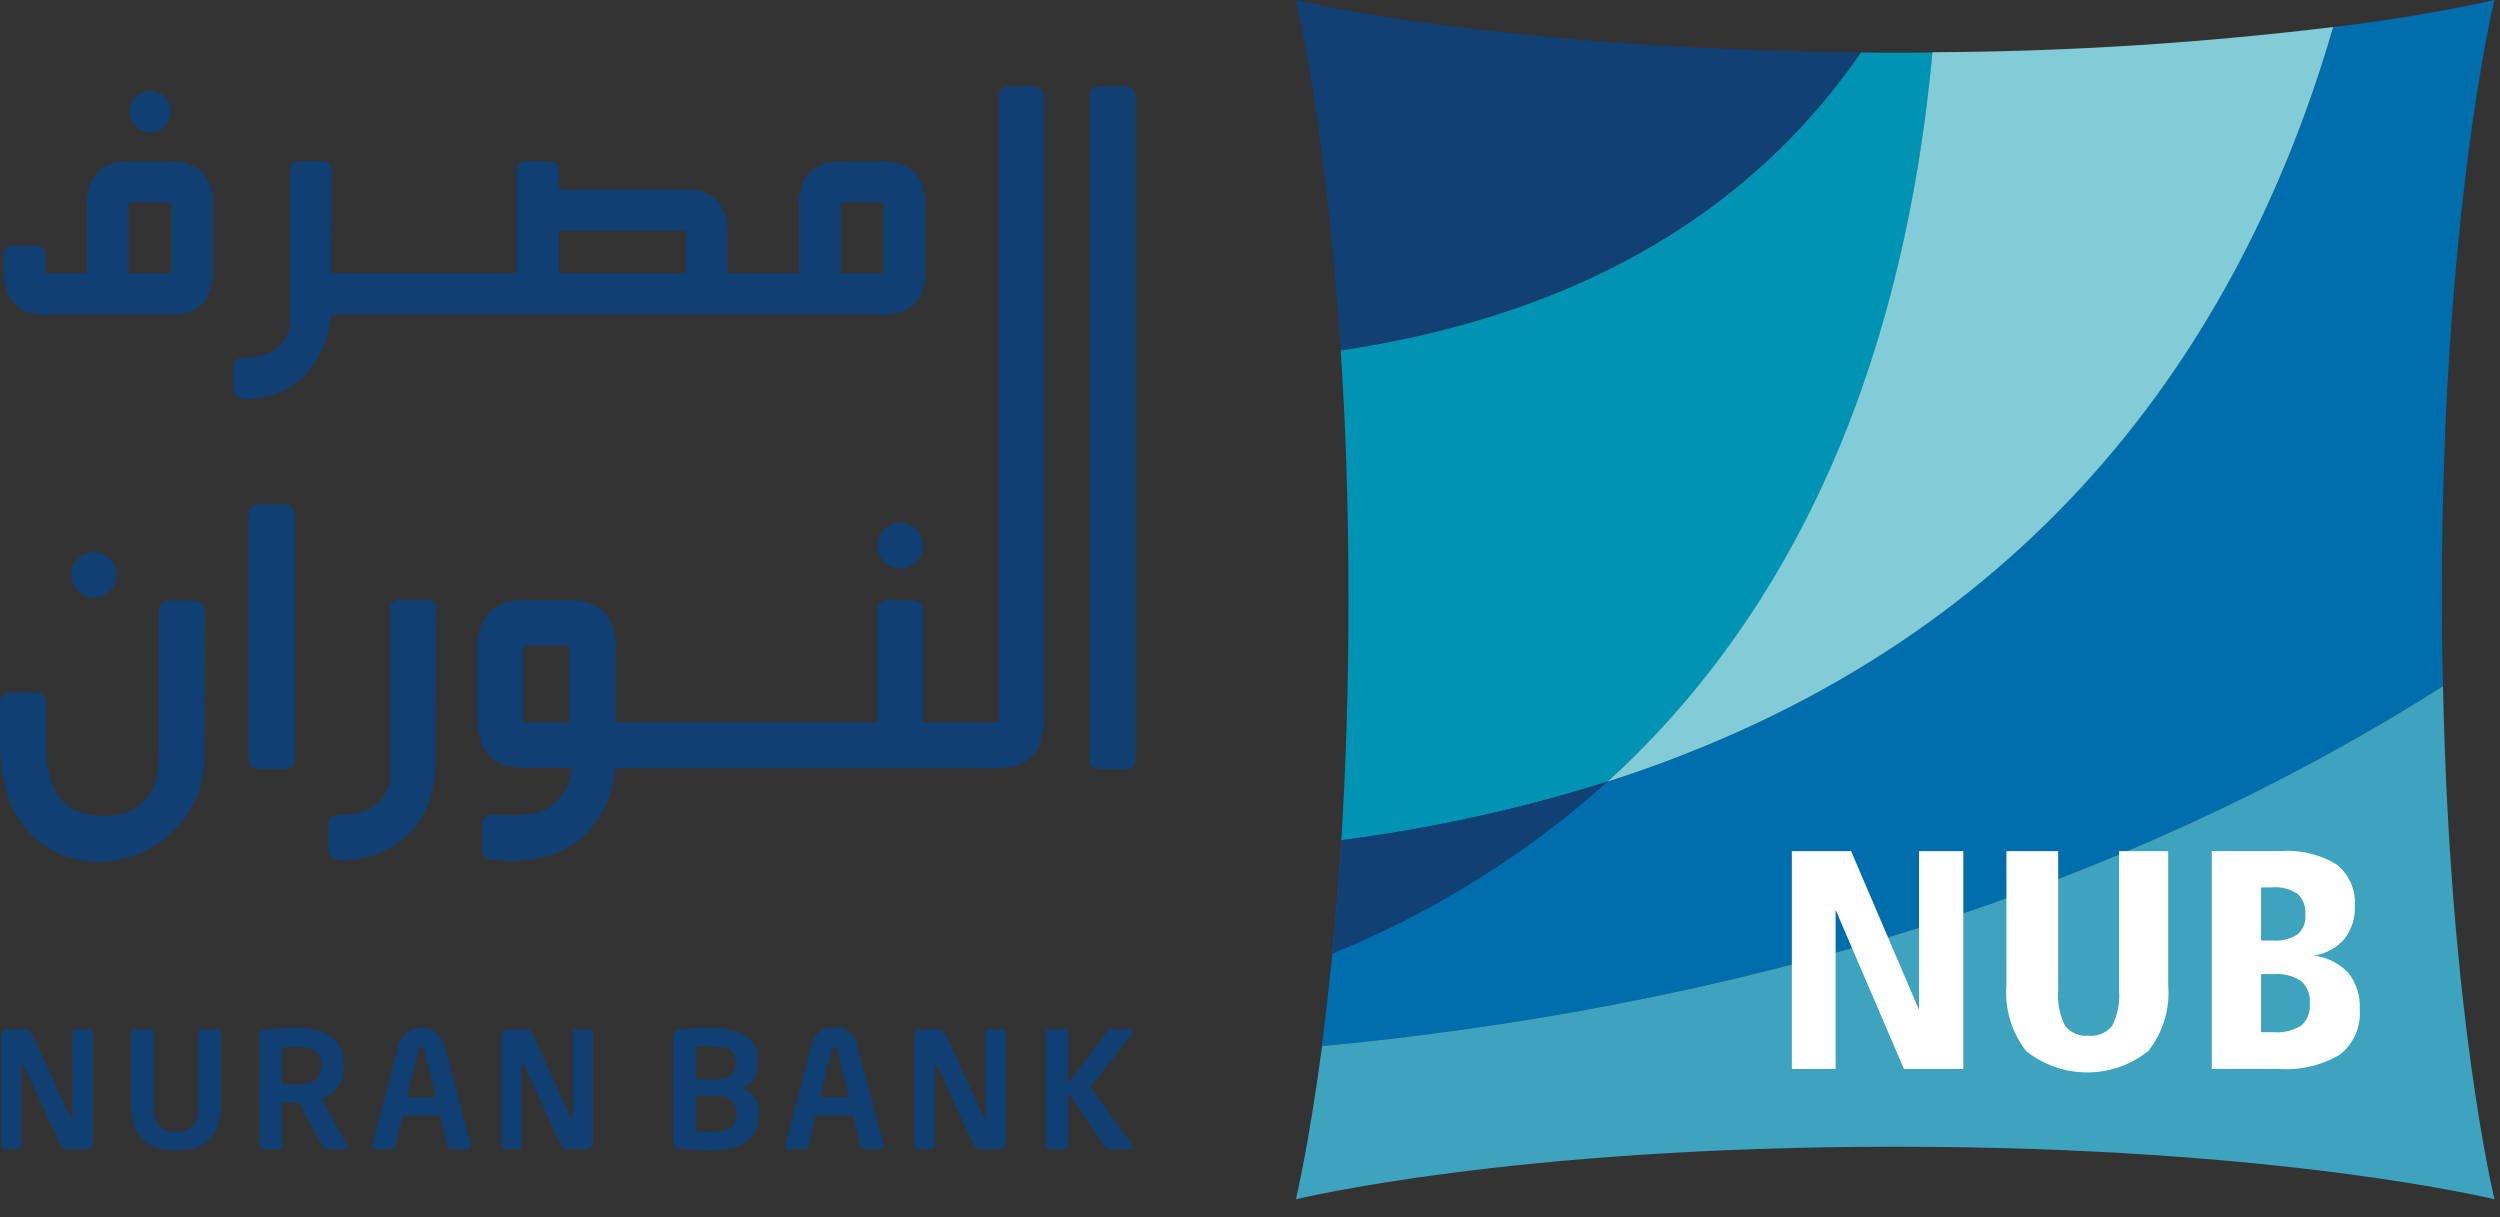 <svg width="115" height="56" viewBox="0 0 115 56" fill="none" xmlns="http://www.w3.org/2000/svg">
<rect x="0" y="0" width="115" height="56" fill="#333333" stroke="none"/>
<path d="M59.611 0C59.611 0 60.994 5.645 61.665 16.115C75.562 14.049 82.198 7.323 85.598 2.408C68.844 2.264 59.611 0 59.611 0Z" fill="#114075"/>
<path d="M88.896 2.411C88.341 2.423 87.766 2.423 87.187 2.423C86.647 2.423 86.126 2.423 85.609 2.411C82.212 7.325 75.574 14.051 61.673 16.121C61.894 19.46 62.032 23.286 62.032 27.582C62.032 31.707 61.9 35.409 61.702 38.656C65.859 38.12 69.96 37.215 73.957 35.952C81.366 29.22 87.387 18.721 88.896 2.411Z" fill="#0093B4"/>
<path d="M114.745 0C112.295 0.538 109.82 0.953 107.328 1.242C102.178 18.963 89.296 34.981 61.702 38.647C61.466 42.437 61.135 45.609 60.799 48.125C82.616 46.043 99.421 39.783 112.377 31.563C112.348 30.28 112.324 28.962 112.324 27.585C112.324 9.814 114.745 0 114.745 0Z" fill="#006DAC"/>
<path d="M88.888 2.403H88.892C87.372 18.728 81.352 29.216 73.954 35.953C93.254 29.764 103.009 16.103 107.329 1.242C101.21 1.987 95.053 2.375 88.888 2.403Z" fill="#81CCD6"/>
<path d="M61.697 38.65C61.577 40.543 61.43 42.287 61.286 43.868C65.933 41.981 70.219 39.303 73.953 35.952C69.955 37.212 65.854 38.114 61.697 38.65Z" fill="#114075"/>
<path d="M60.804 48.123C60.814 48.105 60.821 48.085 60.825 48.065C60.202 52.723 59.611 55.169 59.611 55.169C59.611 55.169 69.424 52.749 87.174 52.749C104.945 52.749 114.748 55.169 114.748 55.169C114.748 55.169 112.695 46.809 112.378 31.563C99.423 39.78 82.617 46.045 60.804 48.123Z" fill="#3DA3BE"/>
<path d="M34.311 12.564H36.758V9.537C36.704 8.957 36.876 8.379 37.238 7.923C37.635 7.577 38.151 7.4 38.676 7.429H40.637C40.896 7.411 41.156 7.445 41.402 7.529C41.648 7.614 41.874 7.747 42.067 7.921C42.254 8.143 42.395 8.4 42.482 8.677C42.569 8.955 42.599 9.246 42.572 9.536V12.362C42.58 12.686 42.537 13.009 42.445 13.319C42.373 13.566 42.242 13.792 42.063 13.977C41.901 14.152 41.697 14.284 41.471 14.359C41.202 14.442 40.922 14.483 40.641 14.479H34.311V12.564ZM40.637 12.564V9.327H38.676V12.564H40.637ZM31.549 12.564V10.612H25.714V12.564H31.549ZM34.311 12.564V14.476H23.76V12.564H23.766V7.82C23.765 7.767 23.776 7.714 23.797 7.665C23.819 7.616 23.85 7.572 23.889 7.536C23.929 7.495 23.977 7.464 24.029 7.443C24.082 7.421 24.138 7.411 24.195 7.412H25.302C25.355 7.412 25.407 7.423 25.456 7.445C25.504 7.466 25.547 7.497 25.583 7.536C25.625 7.572 25.659 7.617 25.682 7.668C25.705 7.718 25.717 7.773 25.717 7.829V8.715H31.55C31.807 8.696 32.065 8.73 32.309 8.814C32.552 8.898 32.777 9.03 32.968 9.203C33.339 9.656 33.517 10.237 33.464 10.82V12.56L34.311 12.564ZM16.019 12.564H24.263V14.476H16.019V12.564ZM11.466 16.436C11.681 16.428 11.896 16.392 12.102 16.328C12.3 16.278 12.489 16.194 12.659 16.081C12.832 15.96 12.978 15.806 13.088 15.626C13.239 15.419 13.327 15.173 13.343 14.917V7.825C13.341 7.772 13.35 7.72 13.369 7.67C13.388 7.621 13.416 7.576 13.453 7.538C13.491 7.498 13.537 7.466 13.588 7.445C13.639 7.423 13.694 7.413 13.749 7.415H14.858C14.912 7.415 14.964 7.426 15.014 7.447C15.063 7.468 15.107 7.499 15.143 7.538C15.182 7.575 15.212 7.62 15.232 7.669C15.252 7.719 15.261 7.772 15.26 7.825L15.236 12.568H16.02V14.481H15.234C15.185 14.992 15.06 15.493 14.864 15.967C14.702 16.388 14.466 16.777 14.166 17.115C13.885 17.439 13.544 17.707 13.163 17.904C12.768 18.112 12.343 18.252 11.902 18.32L11.898 18.326C11.807 18.34 11.729 18.346 11.651 18.357C11.573 18.367 11.494 18.371 11.413 18.371H11.326C11.293 18.371 11.257 18.36 11.209 18.354C11.091 18.344 10.978 18.298 10.886 18.223C10.845 18.189 10.811 18.146 10.788 18.098C10.765 18.049 10.753 17.996 10.753 17.942V16.854C10.752 16.799 10.762 16.744 10.782 16.693C10.803 16.642 10.833 16.596 10.872 16.557C10.91 16.518 10.956 16.486 11.007 16.465C11.057 16.445 11.112 16.434 11.167 16.436H11.466ZM7.875 5.133C7.878 5.262 7.852 5.389 7.799 5.505C7.751 5.62 7.68 5.724 7.591 5.811C7.503 5.897 7.399 5.967 7.285 6.016C7.167 6.065 7.04 6.091 6.912 6.093C6.785 6.092 6.661 6.066 6.545 6.016C6.433 5.967 6.333 5.898 6.247 5.811C6.159 5.724 6.089 5.62 6.042 5.505C5.99 5.39 5.962 5.264 5.962 5.137C5.962 5.01 5.99 4.884 6.042 4.769C6.089 4.652 6.159 4.546 6.247 4.456C6.331 4.37 6.434 4.303 6.547 4.261C6.661 4.206 6.787 4.18 6.914 4.184C7.043 4.18 7.171 4.207 7.288 4.261C7.402 4.305 7.506 4.373 7.594 4.459C7.683 4.548 7.753 4.654 7.801 4.771C7.852 4.885 7.877 5.009 7.875 5.133ZM5.917 12.562H7.875V9.326H5.917V12.562ZM2.094 12.562H4.001V9.537C3.947 8.955 4.124 8.375 4.494 7.923C4.687 7.75 4.912 7.618 5.156 7.533C5.4 7.448 5.659 7.412 5.917 7.429H7.88C8.139 7.412 8.399 7.447 8.644 7.532C8.89 7.616 9.116 7.749 9.31 7.921C9.681 8.373 9.858 8.953 9.804 9.536V12.362C9.81 12.685 9.769 13.008 9.682 13.319C9.613 13.565 9.486 13.79 9.312 13.977C9.144 14.15 8.938 14.281 8.71 14.359C8.447 14.441 8.173 14.482 7.897 14.479H2.086C1.807 14.482 1.53 14.442 1.263 14.359C1.035 14.281 0.828 14.15 0.661 13.977C0.486 13.791 0.358 13.565 0.29 13.319C0.198 13.007 0.154 12.681 0.161 12.355V11.713C0.16 11.66 0.169 11.608 0.189 11.559C0.209 11.51 0.239 11.466 0.277 11.429C0.354 11.352 0.458 11.308 0.566 11.307H1.674C1.731 11.306 1.787 11.316 1.839 11.337C1.892 11.358 1.94 11.389 1.98 11.429C2.018 11.466 2.048 11.51 2.069 11.559C2.089 11.608 2.1 11.661 2.099 11.714L2.094 12.562Z" fill="#103F73"/>
<path d="M50.123 4.42C50.12 4.362 50.13 4.303 50.152 4.249C50.174 4.194 50.206 4.145 50.248 4.104C50.291 4.06 50.342 4.025 50.398 4.001C50.454 3.978 50.515 3.966 50.576 3.966H51.782C51.841 3.965 51.9 3.977 51.954 4.001C52.008 4.024 52.057 4.059 52.096 4.104C52.18 4.188 52.228 4.301 52.23 4.42V34.946C52.227 35.064 52.18 35.176 52.096 35.26C52.055 35.3 52.005 35.332 51.951 35.353C51.897 35.374 51.84 35.384 51.782 35.383H50.577C50.456 35.384 50.339 35.341 50.249 35.26C50.208 35.219 50.176 35.17 50.154 35.116C50.133 35.062 50.122 35.004 50.124 34.946L50.123 4.42ZM45.934 33.24V4.42C45.931 4.361 45.942 4.302 45.965 4.247C45.988 4.192 46.023 4.143 46.068 4.104C46.108 4.059 46.157 4.024 46.213 4.001C46.268 3.977 46.327 3.965 46.387 3.966H47.592C47.651 3.966 47.71 3.978 47.764 4.001C47.819 4.025 47.867 4.06 47.907 4.104C47.986 4.19 48.029 4.303 48.027 4.42V33.009C48.036 33.365 47.99 33.72 47.89 34.062C47.81 34.331 47.669 34.578 47.478 34.783C47.298 34.973 47.074 35.116 46.825 35.198C46.536 35.287 46.234 35.33 45.931 35.328H45.004V33.24H45.934ZM42.475 25.103C42.479 25.244 42.448 25.383 42.386 25.508C42.335 25.634 42.26 25.748 42.163 25.843C42.062 25.935 41.946 26.01 41.821 26.065C41.695 26.12 41.559 26.148 41.422 26.149C41.28 26.149 41.139 26.121 41.009 26.065C40.884 26.014 40.771 25.938 40.675 25.843C40.58 25.745 40.501 25.632 40.441 25.508C40.391 25.379 40.364 25.242 40.359 25.103C40.364 24.964 40.391 24.826 40.441 24.696C40.503 24.574 40.582 24.461 40.675 24.361C40.771 24.266 40.885 24.19 41.009 24.138C41.14 24.083 41.28 24.055 41.422 24.055C41.559 24.056 41.695 24.084 41.821 24.138C41.946 24.194 42.062 24.269 42.163 24.361C42.259 24.457 42.334 24.571 42.386 24.696C42.448 24.822 42.479 24.962 42.475 25.103ZM42.456 33.23H45.143V35.327H29.3V33.23H40.348V28.063C40.35 27.946 40.395 27.834 40.474 27.748C40.516 27.705 40.565 27.671 40.62 27.648C40.675 27.625 40.734 27.614 40.793 27.614H41.991C42.053 27.613 42.115 27.624 42.173 27.647C42.231 27.67 42.284 27.704 42.329 27.748C42.41 27.833 42.455 27.945 42.455 28.063L42.456 33.23ZM22.684 39.571C22.556 39.566 22.432 39.518 22.336 39.433C22.288 39.398 22.249 39.351 22.223 39.298C22.196 39.245 22.182 39.186 22.183 39.127V37.934C22.181 37.873 22.194 37.812 22.219 37.757C22.244 37.701 22.281 37.652 22.327 37.612C22.369 37.568 22.419 37.534 22.475 37.51C22.53 37.487 22.59 37.475 22.651 37.475H22.857C22.933 37.475 23.01 37.493 23.091 37.496C23.186 37.496 23.288 37.496 23.383 37.496H23.682C23.966 37.494 24.25 37.468 24.529 37.419C24.804 37.372 25.067 37.272 25.302 37.123C25.555 36.95 25.769 36.726 25.929 36.465C26.13 36.112 26.264 35.724 26.325 35.322H24.075C23.769 35.325 23.465 35.282 23.172 35.193C22.923 35.108 22.698 34.966 22.515 34.778C22.325 34.572 22.184 34.325 22.103 34.057C22.008 33.716 21.962 33.363 21.967 33.01V29.92C21.936 29.604 21.969 29.285 22.063 28.982C22.157 28.679 22.311 28.398 22.515 28.155C22.727 27.967 22.974 27.822 23.241 27.729C23.509 27.636 23.792 27.597 24.075 27.614H26.227C26.51 27.596 26.793 27.634 27.061 27.727C27.329 27.82 27.576 27.965 27.787 28.155C28.187 28.649 28.377 29.281 28.316 29.915V33.227H29.301V35.323H28.315C28.247 35.959 28.074 36.58 27.802 37.159C27.56 37.669 27.22 38.126 26.801 38.504C26.379 38.87 25.89 39.149 25.36 39.324C24.777 39.515 24.167 39.609 23.554 39.603C23.423 39.603 23.284 39.603 23.15 39.597C23.015 39.592 22.849 39.563 22.691 39.563L22.684 39.571ZM24.075 33.23H26.208V29.691H24.075V33.23ZM15.899 37.471C16.136 37.462 16.371 37.423 16.599 37.356C16.814 37.301 17.018 37.207 17.201 37.08C17.39 36.951 17.551 36.783 17.671 36.587C17.833 36.359 17.928 36.091 17.947 35.812V27.985C17.944 27.931 17.953 27.878 17.973 27.829C17.993 27.78 18.024 27.736 18.063 27.7C18.145 27.63 18.251 27.593 18.36 27.597H19.727C19.774 27.593 19.82 27.601 19.863 27.619C19.906 27.637 19.944 27.665 19.974 27.7C20.037 27.781 20.069 27.882 20.065 27.985L20.04 35.011C20.047 35.6 19.958 36.186 19.776 36.746C19.622 37.236 19.376 37.691 19.051 38.088C18.732 38.471 18.342 38.789 17.904 39.025C17.435 39.278 16.927 39.45 16.401 39.535H16.393C16.387 39.533 16.38 39.533 16.373 39.535C16.287 39.546 16.198 39.565 16.109 39.571C16.024 39.583 15.938 39.589 15.852 39.587H15.736C15.695 39.584 15.654 39.578 15.613 39.568C15.487 39.555 15.366 39.507 15.265 39.43C15.219 39.392 15.181 39.345 15.155 39.291C15.128 39.238 15.114 39.179 15.112 39.119V37.929C15.113 37.869 15.126 37.81 15.15 37.755C15.174 37.7 15.209 37.651 15.252 37.61C15.293 37.565 15.344 37.53 15.4 37.506C15.456 37.482 15.516 37.471 15.577 37.472L15.899 37.471ZM11.441 23.645C11.443 23.525 11.492 23.411 11.578 23.327C11.664 23.242 11.779 23.195 11.899 23.195H13.111C13.229 23.197 13.342 23.245 13.426 23.329C13.509 23.413 13.556 23.527 13.557 23.645V34.942C13.557 35.001 13.546 35.059 13.523 35.113C13.5 35.167 13.466 35.216 13.423 35.256C13.338 35.335 13.226 35.378 13.111 35.379H11.899C11.78 35.381 11.664 35.337 11.577 35.256C11.534 35.216 11.5 35.167 11.476 35.113C11.453 35.059 11.441 35.001 11.441 34.942V23.645ZM5.378 26.442C5.378 26.583 5.347 26.722 5.288 26.85C5.233 26.974 5.155 27.087 5.058 27.182C4.965 27.277 4.854 27.353 4.731 27.405C4.602 27.46 4.463 27.489 4.323 27.489C4.185 27.489 4.049 27.461 3.923 27.405C3.798 27.354 3.684 27.278 3.588 27.182C3.493 27.087 3.416 26.974 3.363 26.85C3.307 26.721 3.279 26.582 3.278 26.442C3.28 26.302 3.308 26.164 3.363 26.035C3.417 25.911 3.494 25.797 3.588 25.7C3.685 25.606 3.798 25.53 3.923 25.478C4.049 25.423 4.185 25.394 4.323 25.393C4.463 25.394 4.602 25.423 4.731 25.478C4.853 25.531 4.964 25.606 5.058 25.7C5.155 25.796 5.233 25.91 5.288 26.035C5.346 26.163 5.377 26.302 5.378 26.442ZM9.399 34.962V34.95C9.395 35.372 9.331 35.791 9.209 36.194C8.837 37.379 8.033 38.381 6.958 39.003C6.597 39.208 6.212 39.367 5.812 39.477C5.397 39.594 4.968 39.652 4.538 39.647C3.809 39.645 3.091 39.469 2.444 39.134C1.885 38.84 1.4 38.421 1.027 37.91C0.654 37.381 0.384 36.787 0.23 36.158C0.07 35.474 -0.007 34.772 0.001 34.069V32.309C0 32.191 0.047 32.076 0.13 31.991C0.171 31.948 0.22 31.914 0.275 31.891C0.33 31.868 0.389 31.857 0.449 31.858H1.672C1.731 31.857 1.79 31.869 1.844 31.893C1.899 31.917 1.947 31.953 1.986 31.998C2.067 32.085 2.114 32.199 2.119 32.318V34.048C2.119 34.298 2.119 34.562 2.138 34.833C2.159 35.1 2.202 35.365 2.265 35.626C2.327 35.882 2.417 36.13 2.534 36.366C2.653 36.595 2.813 36.8 3.007 36.971C3.224 37.155 3.474 37.294 3.745 37.38C4.081 37.486 4.431 37.537 4.783 37.533C5.235 37.55 5.684 37.455 6.091 37.257C6.398 37.102 6.662 36.87 6.855 36.584C7.039 36.31 7.162 36 7.217 35.675C7.275 35.355 7.303 35.03 7.303 34.705V28.074C7.304 28.015 7.316 27.957 7.34 27.904C7.363 27.85 7.398 27.802 7.441 27.762C7.481 27.719 7.53 27.685 7.585 27.661C7.639 27.638 7.697 27.625 7.756 27.625H8.962C9.021 27.624 9.08 27.636 9.135 27.658C9.19 27.68 9.24 27.713 9.282 27.755C9.324 27.797 9.357 27.846 9.38 27.901C9.402 27.956 9.414 28.015 9.414 28.074L9.399 34.962Z" fill="#103F73"/>
<path d="M4.263 52.56V47.479C4.263 47.46 4.259 47.442 4.252 47.425C4.245 47.408 4.235 47.392 4.222 47.379C4.209 47.366 4.193 47.356 4.176 47.349C4.158 47.342 4.14 47.339 4.121 47.339H3.477C3.458 47.338 3.439 47.341 3.421 47.348C3.404 47.355 3.388 47.365 3.374 47.378C3.36 47.391 3.35 47.407 3.342 47.424C3.335 47.441 3.331 47.46 3.331 47.479V51.387C3.331 51.434 3.313 51.456 3.294 51.456C3.275 51.456 3.25 51.434 3.234 51.395L1.488 47.577C1.399 47.381 1.316 47.339 1.161 47.339H0.349C0.31 47.339 0.271 47.346 0.235 47.361C0.199 47.376 0.166 47.397 0.138 47.425C0.11 47.452 0.088 47.485 0.073 47.521C0.058 47.557 0.05 47.596 0.05 47.635V52.709C0.05 52.729 0.054 52.748 0.062 52.766C0.07 52.785 0.081 52.801 0.095 52.815C0.109 52.828 0.126 52.839 0.145 52.846C0.163 52.853 0.183 52.856 0.203 52.856H0.834C0.853 52.856 0.872 52.853 0.89 52.846C0.908 52.838 0.924 52.828 0.938 52.814C0.952 52.8 0.962 52.784 0.969 52.766C0.976 52.748 0.98 52.728 0.979 52.709V48.971C0.979 48.926 0.994 48.913 1.018 48.913C1.042 48.913 1.063 48.927 1.083 48.971L2.75 52.59C2.781 52.681 2.844 52.759 2.927 52.808C3.01 52.856 3.109 52.874 3.204 52.856H3.964C4.042 52.855 4.117 52.824 4.173 52.769C4.229 52.714 4.261 52.64 4.263 52.561" fill="#103F73"/>
<path d="M10.161 50.815V47.479C10.161 47.46 10.157 47.441 10.149 47.423C10.141 47.405 10.129 47.389 10.115 47.377C10.101 47.363 10.084 47.353 10.065 47.347C10.047 47.34 10.028 47.338 10.008 47.339H9.269C9.25 47.338 9.23 47.34 9.212 47.347C9.193 47.353 9.177 47.363 9.162 47.376C9.148 47.389 9.136 47.405 9.128 47.423C9.121 47.441 9.116 47.46 9.116 47.479V50.815C9.116 51.663 8.906 52.061 8.097 52.061C7.288 52.061 7.075 51.663 7.075 50.815V47.479C7.075 47.46 7.07 47.441 7.063 47.423C7.054 47.406 7.043 47.39 7.029 47.377C7.014 47.364 6.998 47.354 6.979 47.347C6.961 47.341 6.942 47.338 6.922 47.339H6.193C6.174 47.338 6.154 47.341 6.136 47.348C6.118 47.354 6.102 47.364 6.087 47.377C6.073 47.39 6.062 47.406 6.054 47.424C6.045 47.441 6.041 47.46 6.04 47.479V50.815C6.04 52.397 6.896 52.918 8.104 52.918C9.313 52.918 10.163 52.397 10.163 50.815" fill="#103F73"/>
<path d="M14.776 49.021C14.776 49.674 14.422 49.882 13.646 49.882C13.517 49.882 13.099 49.866 12.976 49.861V48.184C13.114 48.17 13.488 48.154 13.646 48.154C14.397 48.154 14.776 48.394 14.776 48.951V49.021ZM15.987 52.77C15.988 52.75 15.982 52.729 15.971 52.713L14.794 50.54C15.106 50.433 15.374 50.227 15.557 49.954C15.741 49.68 15.83 49.354 15.81 49.025V48.955C15.81 47.68 14.805 47.275 13.647 47.275C13.156 47.271 12.665 47.303 12.178 47.371C12.025 47.392 11.939 47.447 11.939 47.594V52.712C11.941 52.751 11.957 52.789 11.986 52.816C12.014 52.843 12.052 52.859 12.092 52.859H12.837C12.856 52.859 12.875 52.856 12.893 52.848C12.911 52.841 12.927 52.83 12.94 52.816C12.953 52.802 12.963 52.786 12.969 52.768C12.976 52.75 12.978 52.731 12.976 52.712V50.692C13.155 50.7 13.447 50.723 13.646 50.723H13.752L14.831 52.712C14.867 52.788 14.901 52.859 14.984 52.859H15.902C15.914 52.86 15.927 52.859 15.938 52.855C15.95 52.851 15.96 52.844 15.969 52.835C15.977 52.825 15.983 52.815 15.986 52.803C15.989 52.791 15.989 52.778 15.987 52.766V52.77Z" fill="#103F73"/>
<path d="M20.042 50.468H18.729L19.264 48.26C19.293 48.17 19.312 48.143 19.383 48.143C19.454 48.143 19.483 48.17 19.506 48.26L20.042 50.468ZM21.663 52.73C21.663 52.722 21.659 52.708 21.659 52.694L20.429 48.031C20.358 47.81 20.219 47.617 20.031 47.48C19.844 47.344 19.618 47.27 19.386 47.27C19.154 47.27 18.928 47.344 18.741 47.48C18.553 47.617 18.414 47.81 18.343 48.031L17.114 52.694C17.114 52.708 17.108 52.722 17.108 52.73C17.108 52.748 17.111 52.765 17.118 52.781C17.125 52.797 17.135 52.811 17.148 52.823C17.16 52.834 17.175 52.843 17.192 52.849C17.208 52.855 17.225 52.857 17.242 52.855H18.033C18.068 52.854 18.102 52.841 18.128 52.819C18.155 52.796 18.173 52.765 18.179 52.73L18.527 51.317H20.245L20.594 52.73C20.6 52.765 20.618 52.796 20.644 52.818C20.671 52.841 20.704 52.854 20.738 52.855H21.537C21.554 52.856 21.57 52.852 21.586 52.846C21.601 52.84 21.615 52.831 21.627 52.819C21.638 52.808 21.648 52.794 21.654 52.779C21.66 52.764 21.663 52.747 21.663 52.73Z" fill="#103F73"/>
<path d="M27.273 52.56V47.479C27.273 47.46 27.27 47.442 27.262 47.424C27.255 47.407 27.245 47.391 27.231 47.378C27.218 47.365 27.202 47.355 27.184 47.348C27.167 47.341 27.148 47.338 27.13 47.339H26.49C26.452 47.338 26.416 47.352 26.388 47.379C26.36 47.405 26.345 47.441 26.343 47.479V51.387C26.343 51.434 26.324 51.456 26.308 51.456C26.291 51.456 26.26 51.434 26.249 51.395L24.502 47.577C24.407 47.381 24.323 47.339 24.167 47.339H23.362C23.282 47.339 23.206 47.37 23.149 47.425C23.092 47.48 23.058 47.556 23.056 47.635V52.709C23.057 52.748 23.074 52.786 23.103 52.813C23.131 52.84 23.169 52.856 23.209 52.856H23.846C23.866 52.856 23.885 52.852 23.903 52.845C23.921 52.838 23.937 52.827 23.951 52.813C23.965 52.8 23.975 52.783 23.983 52.765C23.99 52.747 23.994 52.728 23.994 52.709V48.971C23.994 48.926 24.002 48.913 24.032 48.913C24.045 48.913 24.076 48.927 24.099 48.971L25.765 52.589C25.795 52.681 25.857 52.758 25.94 52.806C26.023 52.855 26.12 52.873 26.214 52.856H26.973C27.012 52.856 27.051 52.849 27.087 52.834C27.123 52.82 27.157 52.798 27.184 52.771C27.212 52.744 27.235 52.711 27.25 52.675C27.265 52.639 27.274 52.6 27.274 52.561" fill="#103F73"/>
<path d="M33.875 51.294C33.875 51.815 33.577 52.059 32.614 52.059C32.455 52.059 32.179 52.045 32.011 52.045V50.41H32.962C33.665 50.41 33.876 50.792 33.876 51.2L33.875 51.294ZM33.843 48.943C33.843 49.325 33.65 49.651 32.962 49.651H32.011V48.142C32.164 48.133 32.375 48.126 32.551 48.126C33.517 48.126 33.843 48.318 33.843 48.842V48.943ZM34.899 51.31V51.182C34.912 50.941 34.848 50.702 34.718 50.499C34.587 50.296 34.396 50.14 34.171 50.052C34.386 49.956 34.568 49.798 34.691 49.597C34.815 49.397 34.875 49.163 34.863 48.928V48.781C34.863 47.657 33.913 47.271 32.55 47.271C32.132 47.269 31.714 47.294 31.299 47.344C31.249 47.343 31.199 47.354 31.153 47.375C31.107 47.395 31.066 47.426 31.033 47.464C31 47.503 30.976 47.547 30.962 47.596C30.948 47.645 30.945 47.696 30.953 47.745V52.432C30.953 52.708 31.071 52.792 31.315 52.836C31.746 52.899 32.18 52.926 32.615 52.917C34.014 52.917 34.899 52.495 34.899 51.31Z" fill="#103F73"/>
<path d="M39.051 50.469H37.721L38.266 48.26C38.29 48.17 38.306 48.143 38.386 48.143C38.467 48.143 38.486 48.17 38.502 48.26L39.051 50.469ZM40.667 52.731C40.664 52.719 40.661 52.707 40.659 52.694L39.421 48.031C39.373 47.798 39.241 47.59 39.049 47.449C38.857 47.308 38.62 47.243 38.383 47.266C38.146 47.241 37.908 47.305 37.716 47.447C37.524 47.589 37.393 47.797 37.347 48.031L36.115 52.694C36.115 52.709 36.102 52.723 36.102 52.731C36.102 52.748 36.106 52.765 36.114 52.781C36.121 52.797 36.131 52.811 36.144 52.823C36.157 52.834 36.172 52.843 36.189 52.849C36.205 52.855 36.223 52.857 36.24 52.856H37.035C37.069 52.853 37.101 52.839 37.127 52.817C37.152 52.794 37.169 52.764 37.177 52.731L37.512 51.317H39.249L39.591 52.731C39.597 52.763 39.613 52.793 39.637 52.815C39.661 52.838 39.692 52.852 39.724 52.856H40.52C40.538 52.858 40.556 52.856 40.573 52.85C40.59 52.845 40.606 52.836 40.62 52.825C40.634 52.813 40.645 52.799 40.653 52.782C40.661 52.766 40.666 52.749 40.667 52.731Z" fill="#103F73"/>
<path d="M46.276 52.56V47.48C46.276 47.461 46.272 47.442 46.264 47.425C46.257 47.408 46.246 47.392 46.232 47.379C46.218 47.366 46.203 47.356 46.185 47.349C46.167 47.343 46.149 47.339 46.13 47.34H45.492C45.473 47.339 45.454 47.342 45.436 47.348C45.417 47.355 45.401 47.365 45.386 47.378C45.372 47.391 45.361 47.407 45.353 47.424C45.345 47.441 45.34 47.46 45.339 47.48V51.388C45.339 51.435 45.32 51.456 45.299 51.456C45.277 51.456 45.261 51.435 45.247 51.395L43.496 47.577C43.401 47.381 43.324 47.339 43.168 47.339H42.362C42.322 47.338 42.283 47.345 42.246 47.359C42.209 47.373 42.175 47.395 42.147 47.423C42.118 47.45 42.096 47.483 42.08 47.52C42.065 47.556 42.056 47.595 42.056 47.635V52.709C42.058 52.748 42.075 52.786 42.103 52.813C42.132 52.84 42.169 52.856 42.209 52.856H42.853C42.872 52.855 42.89 52.851 42.907 52.844C42.925 52.836 42.94 52.825 42.953 52.811C42.966 52.798 42.976 52.782 42.982 52.764C42.989 52.746 42.992 52.728 42.991 52.709V48.972C42.991 48.927 43.008 48.913 43.027 48.913C43.042 48.915 43.057 48.921 43.068 48.932C43.079 48.942 43.086 48.956 43.088 48.972L44.751 52.59C44.784 52.684 44.85 52.762 44.936 52.811C45.023 52.859 45.124 52.876 45.221 52.857H45.973C46.052 52.857 46.129 52.826 46.185 52.771C46.243 52.716 46.276 52.641 46.279 52.562" fill="#103F73"/>
<path d="M52.136 52.789C52.131 52.756 52.117 52.724 52.096 52.698L50.162 50.006L52.083 47.546C52.108 47.51 52.126 47.469 52.134 47.426C52.134 47.375 52.094 47.339 51.985 47.339H51.142C51.056 47.339 50.994 47.344 50.962 47.398L49.132 49.846V47.479C49.129 47.44 49.11 47.404 49.081 47.377C49.051 47.351 49.013 47.338 48.974 47.339H48.23C48.212 47.338 48.193 47.341 48.175 47.347C48.157 47.354 48.141 47.364 48.127 47.377C48.114 47.39 48.103 47.406 48.096 47.424C48.089 47.441 48.086 47.46 48.087 47.479V52.709C48.086 52.728 48.089 52.748 48.095 52.766C48.102 52.784 48.113 52.8 48.126 52.814C48.14 52.828 48.156 52.839 48.174 52.846C48.192 52.853 48.211 52.857 48.23 52.856H48.974C49.014 52.857 49.053 52.843 49.083 52.815C49.113 52.788 49.13 52.749 49.132 52.709V50.238L50.837 52.776C50.874 52.837 50.925 52.853 51.021 52.853H52.015C52.092 52.853 52.135 52.834 52.135 52.789" fill="#103F73"/>
<path d="M82.425 39.151H85.151L88.275 46.457V39.151H90.314V49.173H87.583L84.438 41.851V49.173H82.425V39.151Z" fill="white"/>
<path d="M92.295 39.151H94.676V45.561C94.629 46.123 94.74 46.686 94.995 47.188C95.121 47.347 95.286 47.472 95.473 47.552C95.66 47.631 95.863 47.662 96.066 47.642C96.272 47.664 96.48 47.633 96.67 47.554C96.862 47.475 97.03 47.349 97.16 47.188C97.413 46.685 97.522 46.122 97.476 45.561V39.151H99.737V45.303C99.83 46.396 99.504 47.483 98.825 48.344C98.028 48.983 97.037 49.331 96.016 49.332C94.996 49.333 94.004 48.987 93.206 48.351C92.531 47.485 92.206 46.397 92.296 45.303L92.295 39.151Z" fill="white"/>
<path d="M101.743 39.15H104.92C105.82 39.083 106.718 39.299 107.489 39.768C107.773 39.996 107.998 40.291 108.143 40.625C108.288 40.959 108.349 41.324 108.321 41.688C108.346 42.232 108.175 42.768 107.839 43.197C107.478 43.607 106.983 43.877 106.443 43.958C107.049 44.029 107.611 44.313 108.029 44.759C108.399 45.238 108.584 45.836 108.548 46.442C108.578 46.834 108.51 47.228 108.352 47.589C108.193 47.949 107.948 48.264 107.639 48.508C106.788 49.014 105.803 49.245 104.817 49.172H101.743V39.15ZM104.009 40.823V43.266H104.545C104.948 43.298 105.349 43.198 105.691 42.982C105.818 42.867 105.916 42.724 105.977 42.565C106.039 42.405 106.062 42.234 106.046 42.064C106.062 41.888 106.039 41.711 105.976 41.547C105.913 41.382 105.812 41.235 105.683 41.116C105.335 40.888 104.92 40.783 104.506 40.819L104.009 40.823ZM104.009 44.809V47.481H104.59C105.035 47.517 105.479 47.41 105.858 47.175C105.997 47.05 106.105 46.893 106.174 46.719C106.242 46.544 106.269 46.356 106.252 46.17C106.27 45.978 106.245 45.784 106.176 45.604C106.107 45.424 105.999 45.261 105.858 45.13C105.482 44.886 105.036 44.773 104.59 44.811L104.009 44.809Z" fill="white"/>
</svg>
